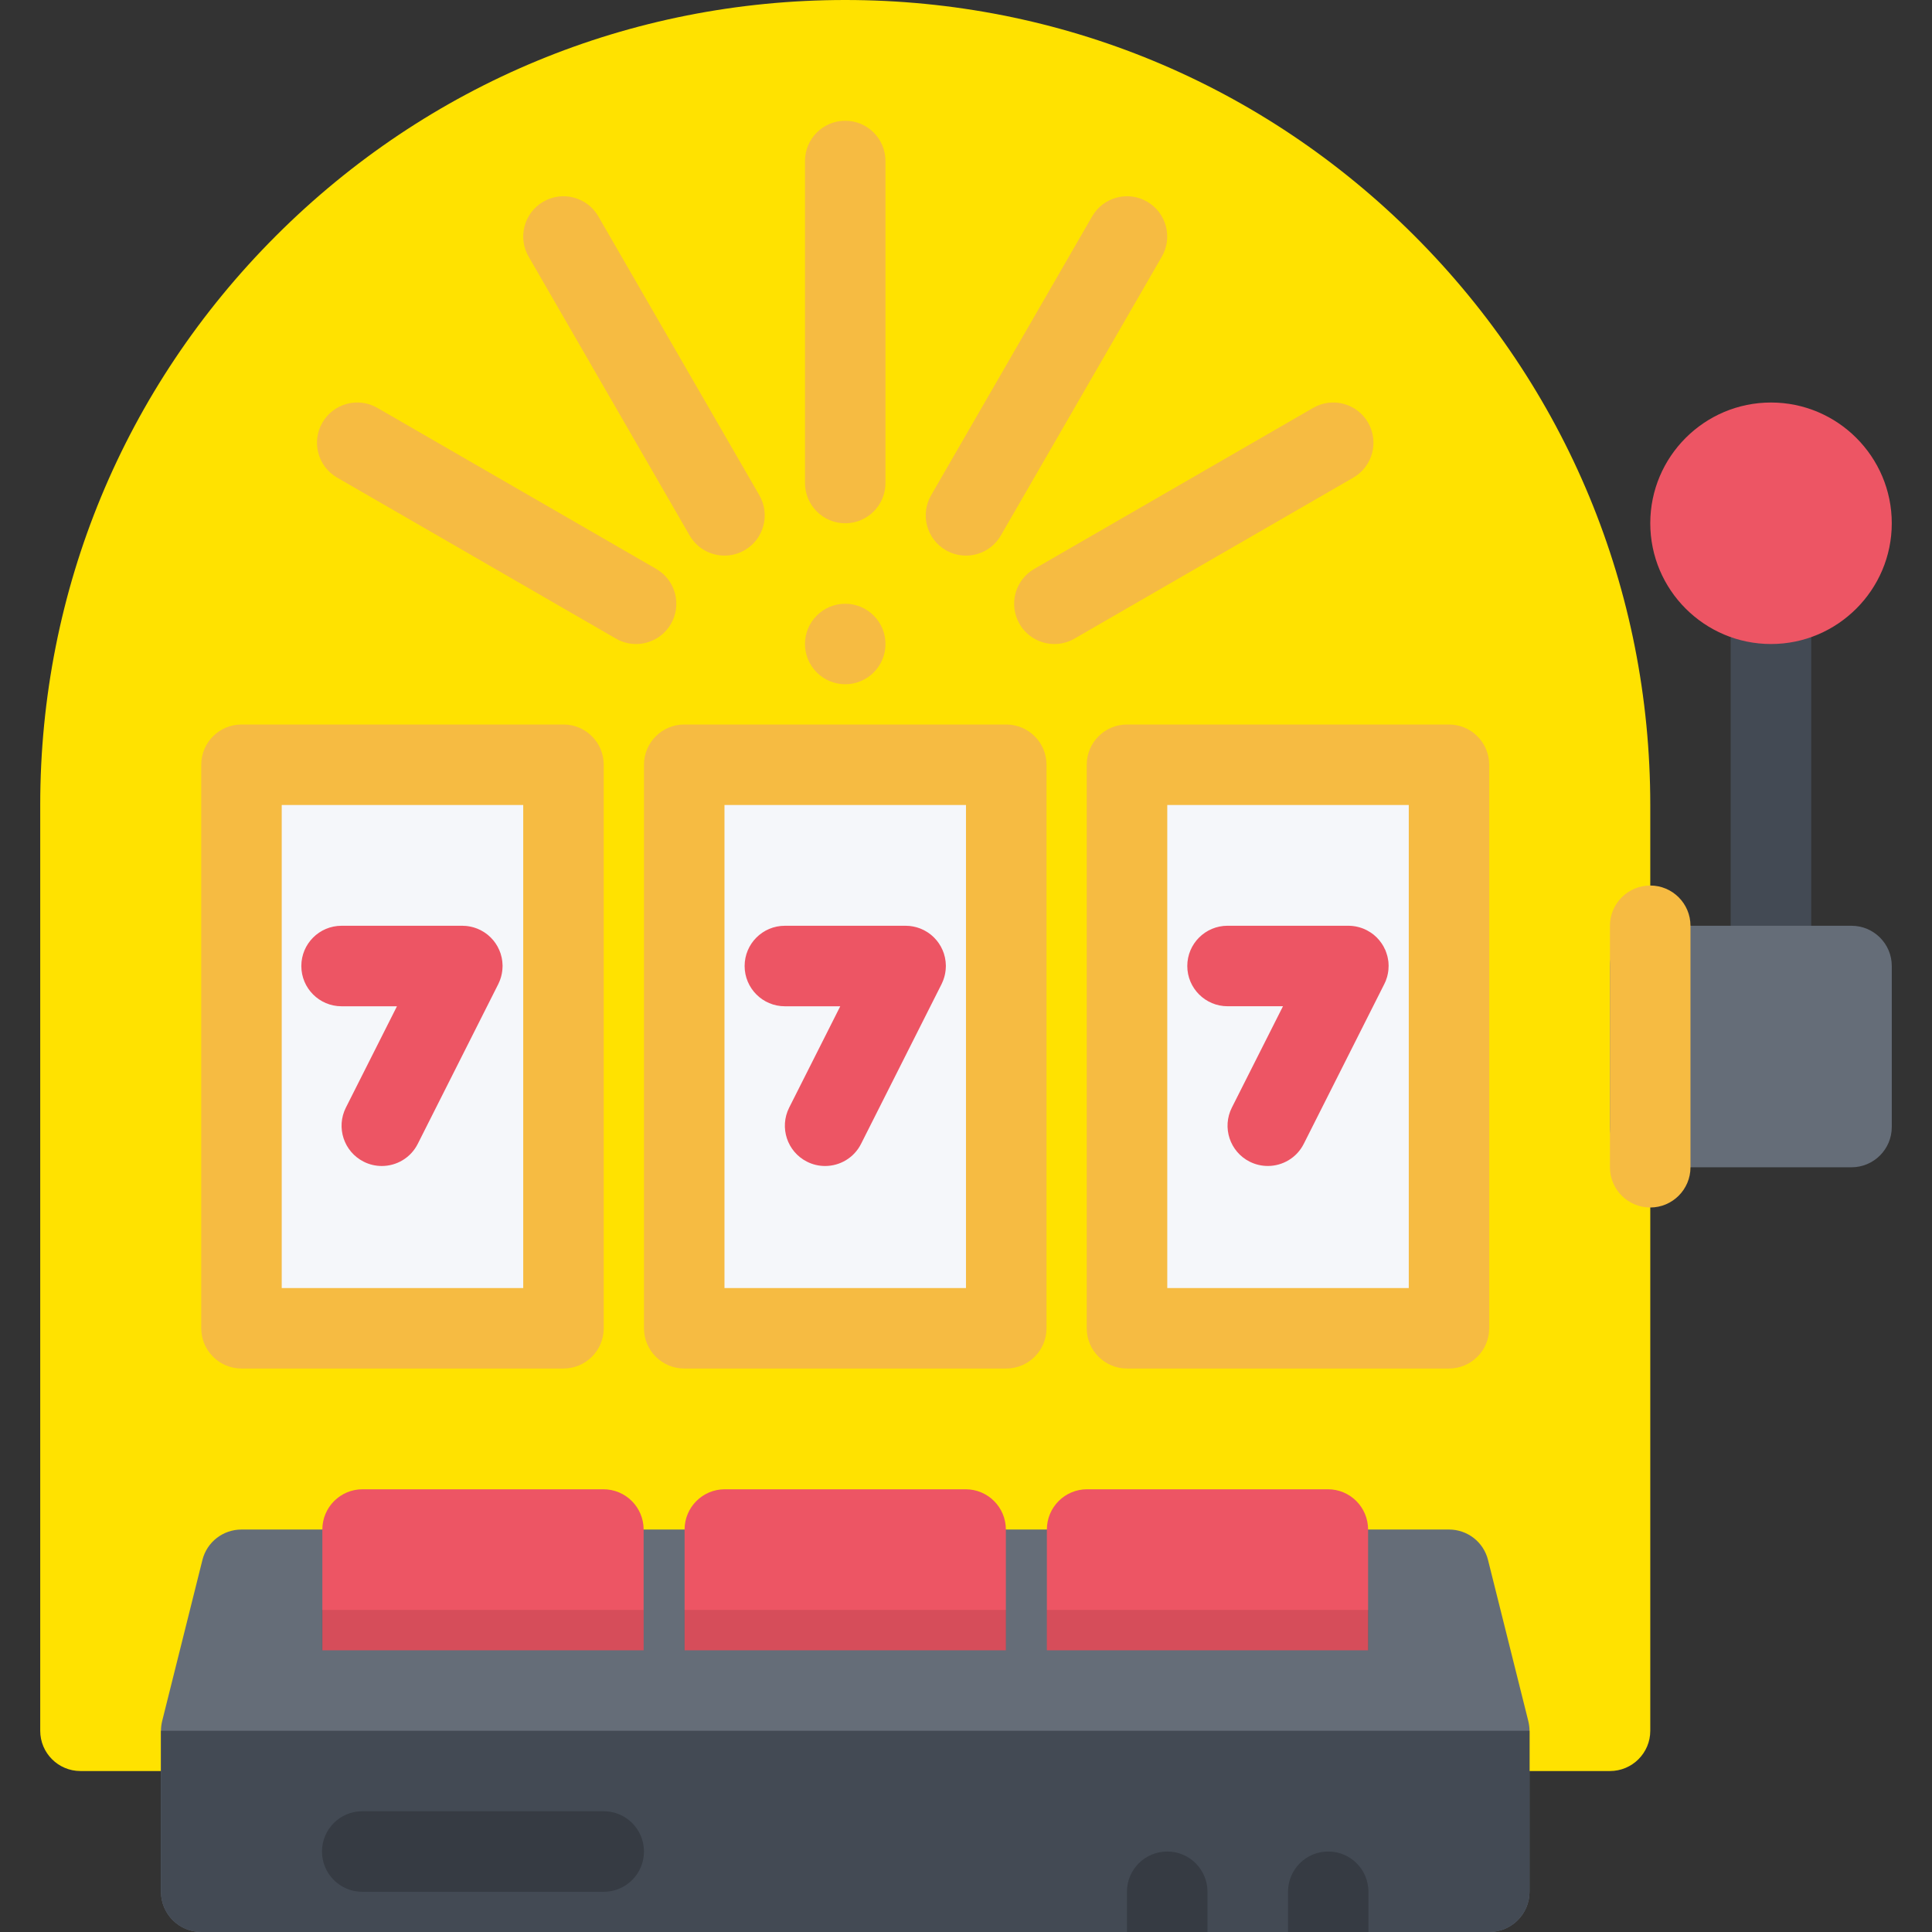 <svg xmlns="http://www.w3.org/2000/svg" xmlns:xlink="http://www.w3.org/1999/xlink" id="Layer_1" viewBox="0 0 511.983 511.983" xml:space="preserve" width="800px" height="800px" fill="#000000"><rect x="0" y="0" width="511.983" height="511.983" fill="#333333" stroke="none"/><g id="SVGRepo_bgCarrier" stroke-width="0"></g><g id="SVGRepo_tracerCarrier" stroke-linecap="round" stroke-linejoin="round"></g><g id="SVGRepo_iconCarrier"> <path style="fill:#FFE200;" d="M374.827,62.482C334.547,22.194,280.97,0,223.988,0S113.437,22.194,73.141,62.482 c-40.288,40.296-62.482,93.864-62.482,150.847v245.329c0,5.891,4.781,10.67,10.672,10.67h405.307c5.906,0,10.688-4.779,10.688-10.67 v-245.33C437.325,156.346,415.122,102.778,374.827,62.482z"></path> <path style="fill:#656D78;" d="M404.997,456.063l-10.671-42.672c-1.188-4.75-5.438-8.062-10.343-8.062H63.993 c-4.891,0-9.164,3.312-10.352,8.062l-10.663,42.672c-0.211,0.859-0.32,1.719-0.32,2.594v42.67c0,5.875,4.781,10.656,10.671,10.656 h341.31c5.906,0,10.687-4.781,10.687-10.656v-42.67C405.325,457.782,405.2,456.923,404.997,456.063z"></path> <g> <path style="fill:#434A54;" d="M53.329,511.983h341.31c5.906,0,10.687-4.781,10.687-10.656v-42.67H42.658v42.67 C42.658,507.202,47.439,511.983,53.329,511.983z"></path> <path style="fill:#434A54;" d="M469.323,266.663c-5.906,0-10.687-4.781-10.687-10.671v-95.997c0-5.891,4.78-10.664,10.687-10.664 c5.875,0,10.656,4.773,10.656,10.664v95.996C479.979,261.882,475.198,266.663,469.323,266.663z"></path> </g> <path style="fill:#656D78;" d="M490.636,309.333h-53.311c-5.906,0-10.688-4.781-10.688-10.672v-42.67 c0-5.891,4.781-10.664,10.688-10.664h53.311c5.906,0,10.688,4.773,10.688,10.664v42.669 C501.323,304.552,496.542,309.333,490.636,309.333z"></path> <path style="fill:#ED5564;" d="M469.323,106.668c-17.655,0-31.998,14.351-31.998,31.999c0,17.64,14.343,31.999,31.998,31.999 c17.625,0,32-14.359,32-31.999C501.323,121.019,486.948,106.668,469.323,106.668z"></path> <path style="fill:#F6BB42;" d="M437.325,319.989c-5.906,0-10.688-4.781-10.688-10.656v-64.005c0-5.891,4.781-10.664,10.688-10.664 c5.875,0,10.655,4.773,10.655,10.664v64.005C447.98,315.208,443.2,319.989,437.325,319.989z"></path> <g style="opacity:0.2;"> <path d="M159.99,501.327H95.992c-5.891,0-10.664-4.781-10.664-10.672s4.773-10.672,10.664-10.672h63.998 c5.891,0,10.664,4.781,10.664,10.672S165.881,501.327,159.99,501.327z"></path> </g> <path style="opacity:0.2;enable-background:new ;" d="M351.983,490.655c-5.891,0-10.656,4.766-10.656,10.672v10.656h21.312 v-10.656C362.639,495.421,357.874,490.655,351.983,490.655z"></path> <path style="opacity:0.2;enable-background:new ;" d="M309.329,490.655c-5.906,0-10.688,4.766-10.688,10.672v10.656h21.344 v-10.656C319.985,495.421,315.204,490.655,309.329,490.655z"></path> <g> <path style="fill:#ED5564;" d="M159.896,394.659h-63.81c-5.891,0-10.664,4.766-10.664,10.67v32h85.139v-32 C170.56,399.425,165.787,394.659,159.896,394.659z"></path> <path style="fill:#ED5564;" d="M255.893,394.659h-63.811c-5.891,0-10.664,4.766-10.664,10.67v32h85.138v-32 C266.556,399.425,261.784,394.659,255.893,394.659z"></path> <path style="fill:#ED5564;" d="M351.889,394.659h-63.811c-5.891,0-10.655,4.766-10.655,10.67v32h85.122v-32 C362.546,399.425,357.78,394.659,351.889,394.659z"></path> </g> <rect x="63.991" y="202.661" style="fill:#F5F7FA;" width="85.33" height="149.32"></rect> <path style="fill:#F6BB42;" d="M149.326,362.659H63.993c-5.891,0-10.664-4.781-10.664-10.672V202.665 c0-5.891,4.773-10.671,10.664-10.671h85.333c5.891,0,10.664,4.781,10.664,10.671v149.322 C159.99,357.878,155.217,362.659,149.326,362.659z M74.657,341.333h63.998V213.328H74.657V341.333z"></path> <rect x="298.641" y="202.661" style="fill:#F5F7FA;" width="85.34" height="149.32"></rect> <path style="fill:#F6BB42;" d="M383.983,362.659h-85.342c-5.875,0-10.656-4.781-10.656-10.672V202.665 c0-5.891,4.781-10.671,10.656-10.671h85.342c5.89,0,10.655,4.781,10.655,10.671v149.322 C394.638,357.878,389.873,362.659,383.983,362.659z M309.329,341.333h63.998V213.328h-63.998V341.333z"></path> <rect x="181.321" y="202.661" style="fill:#F5F7FA;" width="85.33" height="149.32"></rect> <path style="fill:#F6BB42;" d="M266.65,362.659h-85.325c-5.891,0-10.671-4.781-10.671-10.672V202.665 c0-5.891,4.78-10.671,10.671-10.671h85.325c5.898,0,10.68,4.781,10.68,10.671v149.322 C277.33,357.878,272.549,362.659,266.65,362.659z M191.989,341.333h63.998V213.328h-63.998V341.333z"></path> <g> <path style="fill:#ED5564;" d="M132.569,259.53c0.062-0.188,0.133-0.383,0.188-0.578c0.047-0.164,0.086-0.328,0.125-0.492 s0.078-0.336,0.109-0.5c0.039-0.203,0.07-0.398,0.094-0.602c0.016-0.141,0.039-0.281,0.047-0.421 c0.023-0.227,0.031-0.453,0.039-0.688c0-0.086,0.008-0.172,0.008-0.258c0-0.039,0-0.078,0-0.125 c-0.008-0.219-0.023-0.438-0.039-0.656c-0.008-0.141-0.016-0.289-0.031-0.43c-0.023-0.18-0.055-0.359-0.078-0.531 c-0.031-0.18-0.062-0.359-0.094-0.531c-0.031-0.133-0.07-0.266-0.109-0.398c-0.047-0.203-0.102-0.414-0.164-0.617 c-0.039-0.102-0.086-0.211-0.117-0.312c-0.078-0.219-0.156-0.438-0.25-0.648c-0.047-0.109-0.109-0.219-0.164-0.328 c-0.086-0.195-0.18-0.391-0.281-0.578c-0.086-0.148-0.172-0.289-0.266-0.43c-0.086-0.141-0.172-0.289-0.266-0.43 c-0.117-0.172-0.25-0.344-0.383-0.516c-0.078-0.094-0.148-0.195-0.227-0.289c-0.141-0.18-0.305-0.344-0.461-0.508 c-0.078-0.086-0.148-0.172-0.234-0.25c-0.148-0.148-0.312-0.289-0.469-0.43c-0.109-0.094-0.203-0.188-0.312-0.273 c-0.141-0.109-0.281-0.211-0.43-0.32c-0.148-0.102-0.289-0.211-0.438-0.312c-0.125-0.078-0.25-0.148-0.375-0.227 c-0.188-0.109-0.375-0.219-0.562-0.32c-0.039-0.023-0.078-0.047-0.117-0.062c-0.078-0.039-0.156-0.07-0.242-0.109 c-0.203-0.094-0.406-0.188-0.609-0.273c-0.141-0.055-0.273-0.102-0.414-0.148c-0.188-0.062-0.375-0.125-0.57-0.188 c-0.164-0.047-0.328-0.086-0.5-0.125c-0.164-0.039-0.328-0.078-0.492-0.109c-0.203-0.039-0.406-0.062-0.609-0.094 c-0.141-0.016-0.273-0.031-0.414-0.047c-0.234-0.023-0.461-0.031-0.688-0.031c-0.086-0.008-0.172-0.016-0.258-0.016H90.515 c-5.891,0-10.663,4.773-10.663,10.664c0,5.89,4.772,10.671,10.663,10.671h14.68l-13.539,26.857 c-2.648,5.266-0.531,11.688,4.727,14.328c1.539,0.781,3.18,1.141,4.789,1.141c3.906,0,7.664-2.141,9.539-5.875l21.327-42.318 c0.039-0.078,0.07-0.164,0.109-0.242c0.094-0.203,0.188-0.406,0.273-0.625C132.475,259.796,132.522,259.663,132.569,259.53z"></path> <path style="fill:#ED5564;" d="M250.042,259.53c0.062-0.188,0.133-0.383,0.188-0.578c0.047-0.164,0.086-0.328,0.125-0.492 s0.078-0.336,0.109-0.5c0.039-0.203,0.07-0.398,0.094-0.602c0.016-0.141,0.039-0.281,0.047-0.421 c0.023-0.227,0.031-0.453,0.039-0.688c0-0.086,0.008-0.172,0.008-0.258c0-0.039,0-0.078,0-0.125 c-0.008-0.219-0.023-0.438-0.039-0.656c-0.008-0.141-0.016-0.289-0.031-0.43c-0.023-0.18-0.055-0.359-0.086-0.531 c-0.023-0.18-0.055-0.359-0.086-0.531c-0.031-0.133-0.07-0.266-0.109-0.398c-0.047-0.203-0.102-0.414-0.164-0.617 c-0.039-0.102-0.078-0.211-0.117-0.312c-0.078-0.219-0.156-0.438-0.25-0.648c-0.047-0.109-0.109-0.219-0.164-0.328 c-0.086-0.195-0.18-0.391-0.281-0.578c-0.086-0.148-0.172-0.289-0.266-0.43c-0.086-0.141-0.172-0.289-0.266-0.43 c-0.117-0.172-0.25-0.344-0.383-0.516c-0.078-0.094-0.148-0.195-0.227-0.289c-0.141-0.18-0.305-0.344-0.461-0.508 c-0.078-0.086-0.148-0.172-0.234-0.25c-0.148-0.148-0.312-0.289-0.469-0.43c-0.109-0.094-0.203-0.188-0.312-0.273 c-0.141-0.109-0.289-0.211-0.43-0.32c-0.148-0.102-0.289-0.211-0.438-0.312c-0.125-0.078-0.25-0.148-0.375-0.227 c-0.188-0.109-0.375-0.219-0.562-0.32c-0.039-0.023-0.078-0.047-0.117-0.062c-0.078-0.039-0.156-0.07-0.242-0.109 c-0.203-0.094-0.406-0.188-0.609-0.273c-0.141-0.055-0.273-0.102-0.414-0.148c-0.188-0.062-0.375-0.125-0.57-0.188 c-0.164-0.047-0.328-0.086-0.5-0.125c-0.164-0.039-0.328-0.078-0.492-0.109c-0.203-0.039-0.406-0.062-0.609-0.094 c-0.141-0.016-0.273-0.031-0.414-0.047c-0.234-0.023-0.461-0.031-0.688-0.031c-0.086-0.008-0.172-0.016-0.258-0.016H207.99 c-5.89,0-10.663,4.773-10.663,10.664c0,5.89,4.773,10.671,10.663,10.671h14.68l-13.539,26.857 c-2.648,5.266-0.531,11.688,4.727,14.328c1.539,0.781,3.18,1.141,4.789,1.141c3.906,0,7.664-2.141,9.539-5.875l21.327-42.318 c0.039-0.078,0.07-0.164,0.109-0.242c0.094-0.203,0.188-0.406,0.273-0.625C249.948,259.796,249.995,259.663,250.042,259.53z"></path> <path style="fill:#ED5564;" d="M367.233,259.929c0.031-0.133,0.094-0.266,0.125-0.398c0.078-0.188,0.141-0.383,0.203-0.578 c0.047-0.164,0.078-0.328,0.125-0.492s0.078-0.336,0.109-0.5c0.031-0.203,0.062-0.406,0.094-0.602 c0.016-0.141,0.031-0.281,0.047-0.421c0.016-0.227,0.031-0.461,0.031-0.688c0.016-0.086,0.016-0.172,0.016-0.258 c0-0.039,0-0.078,0-0.117c0-0.227-0.031-0.445-0.031-0.664c-0.016-0.141-0.031-0.289-0.031-0.43 c-0.031-0.18-0.062-0.359-0.094-0.539c-0.031-0.172-0.062-0.352-0.094-0.516c-0.031-0.141-0.062-0.273-0.094-0.414 c-0.062-0.203-0.125-0.406-0.188-0.602c-0.031-0.117-0.062-0.219-0.109-0.336c-0.078-0.211-0.156-0.422-0.234-0.633 c-0.062-0.117-0.125-0.227-0.188-0.344c-0.078-0.188-0.156-0.375-0.266-0.562c-0.078-0.148-0.172-0.297-0.266-0.438 s-0.172-0.281-0.266-0.414c-0.109-0.18-0.266-0.352-0.391-0.523c-0.062-0.102-0.141-0.195-0.219-0.289 c-0.156-0.18-0.312-0.344-0.469-0.516c-0.078-0.078-0.156-0.164-0.219-0.242c-0.156-0.148-0.312-0.289-0.484-0.43 c-0.109-0.094-0.203-0.188-0.297-0.273c-0.156-0.109-0.297-0.211-0.438-0.32c-0.156-0.102-0.281-0.211-0.438-0.312 c-0.125-0.078-0.25-0.148-0.375-0.219c-0.188-0.117-0.375-0.227-0.562-0.328c-0.047-0.023-0.078-0.047-0.125-0.062 c-0.062-0.039-0.156-0.07-0.219-0.102c-0.219-0.102-0.422-0.195-0.625-0.281c-0.141-0.055-0.281-0.102-0.406-0.148 c-0.188-0.062-0.375-0.125-0.578-0.188c-0.172-0.047-0.328-0.086-0.5-0.125s-0.328-0.078-0.484-0.109 c-0.219-0.039-0.406-0.07-0.625-0.094c-0.125-0.016-0.281-0.031-0.406-0.047c-0.234-0.023-0.469-0.031-0.703-0.039 c-0.078,0-0.172-0.008-0.234-0.008h-31.998c-5.906,0-10.688,4.773-10.688,10.664c0,5.89,4.781,10.671,10.688,10.671h14.671 l-13.547,26.857c-2.655,5.266-0.53,11.688,4.719,14.328c1.562,0.781,3.188,1.141,4.812,1.141c3.891,0,7.655-2.141,9.53-5.875 l21.328-42.318c0.047-0.078,0.078-0.164,0.109-0.242C367.046,260.35,367.139,260.147,367.233,259.929z"></path> </g> <g> <path style="fill:#F6BB42;" d="M223.988,138.667c-5.891,0-10.664-4.781-10.664-10.671V42.67c0-5.891,4.773-10.672,10.664-10.672 s10.664,4.781,10.664,10.672v85.325C234.652,133.886,229.879,138.667,223.988,138.667z"></path> <path style="fill:#F6BB42;" d="M191.997,147.237c-3.688,0-7.266-1.914-9.242-5.335l-42.67-73.896 c-2.945-5.102-1.195-11.625,3.906-14.57c5.101-2.945,11.624-1.195,14.569,3.906l42.663,73.896 c2.945,5.101,1.203,11.625-3.898,14.569C195.645,146.776,193.809,147.237,191.997,147.237z"></path> <path style="fill:#F6BB42;" d="M168.553,170.666c-1.805,0-3.641-0.461-5.32-1.43l-73.896-42.67 c-5.102-2.945-6.851-9.469-3.906-14.57c2.945-5.102,9.469-6.851,14.57-3.906l73.896,42.67c5.101,2.945,6.851,9.469,3.905,14.57 C175.825,168.752,172.24,170.666,168.553,170.666z"></path> <path style="fill:#F6BB42;" d="M279.424,170.666c-3.688,0-7.281-1.914-9.25-5.335c-2.945-5.102-1.195-11.625,3.906-14.57 l73.903-42.67c5.094-2.945,11.625-1.195,14.562,3.906c2.938,5.101,1.188,11.625-3.906,14.57l-73.904,42.67 C283.063,170.205,281.235,170.666,279.424,170.666z"></path> <path style="fill:#F6BB42;" d="M255.979,147.237c-1.812,0-3.648-0.461-5.328-1.43c-5.102-2.945-6.844-9.468-3.898-14.569 l42.67-73.896c2.938-5.101,9.469-6.851,14.562-3.906c5.094,2.945,6.844,9.469,3.906,14.57l-42.67,73.904 C263.245,145.33,259.667,147.237,255.979,147.237z"></path> <path style="fill:#F6BB42;" d="M231.527,178.204c-4.164,4.164-10.914,4.164-15.078,0c-4.172-4.164-4.172-10.921,0-15.085 c4.164-4.164,10.914-4.164,15.078,0C235.698,167.283,235.698,174.04,231.527,178.204z"></path> </g> <rect x="85.321" y="426.641" style="opacity:0.1;enable-background:new ;" width="85.24" height="10.688"></rect> <rect x="181.371" y="426.641" style="opacity:0.1;enable-background:new ;" width="85.23" height="10.688"></rect> <rect x="277.421" y="426.641" style="opacity:0.1;enable-background:new ;" width="85.23" height="10.688"></rect> </g></svg>